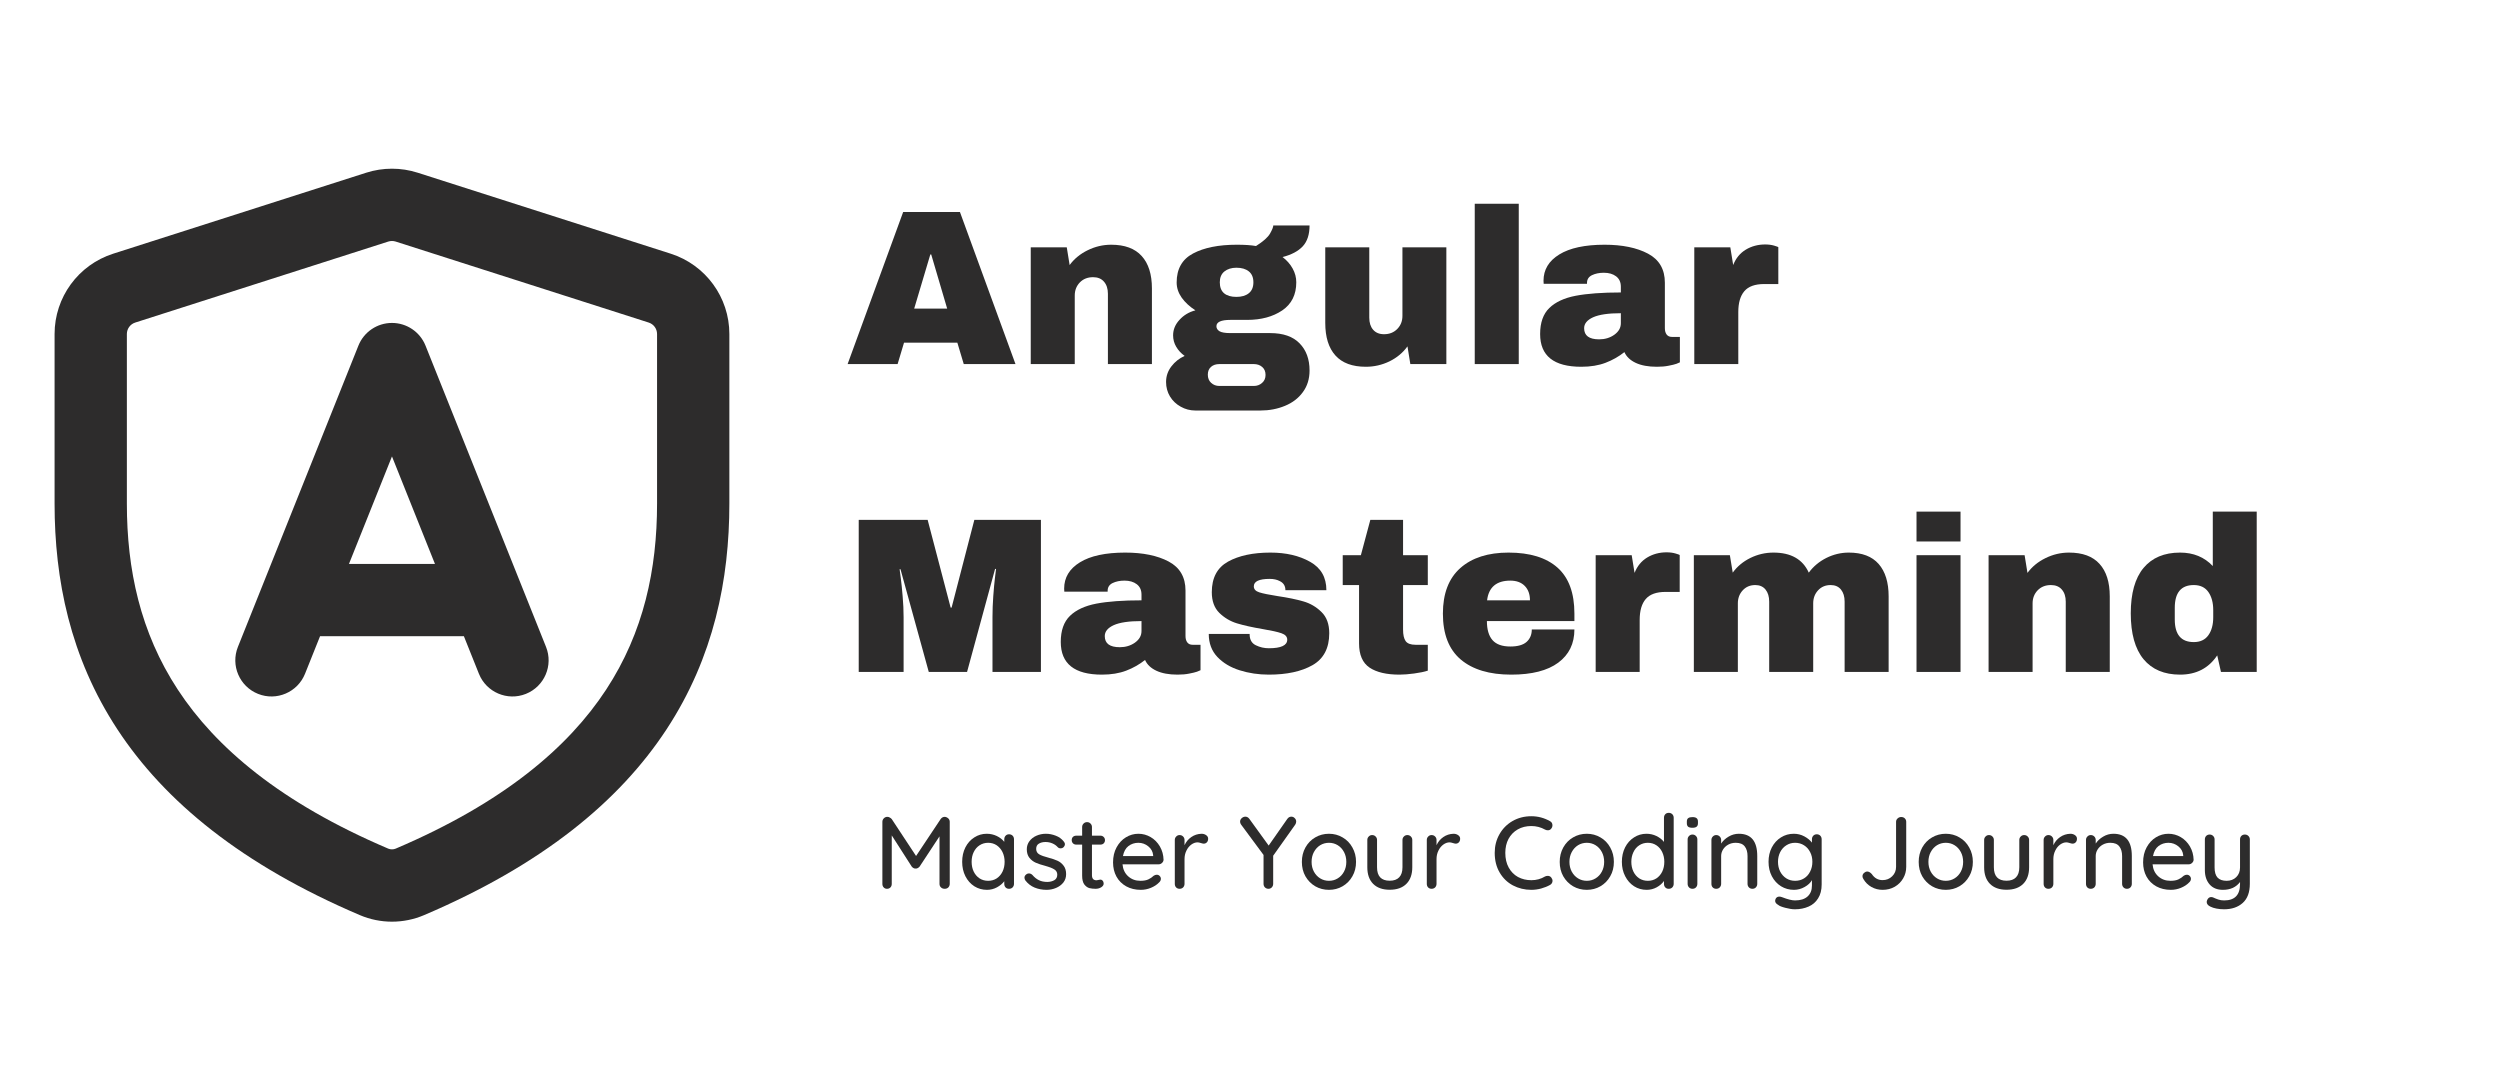<svg xmlns="http://www.w3.org/2000/svg" xmlns:xlink="http://www.w3.org/1999/xlink" width="600" zoomAndPan="magnify" viewBox="0 0 450 195" height="260" preserveAspectRatio="xMidYMid meet" version="1.0"><defs><g/></defs><g fill="#2d2c2c" fill-opacity="1"><g transform="translate(152.179, 159.983)"><g/></g></g><g fill="#2d2c2c" fill-opacity="1"><g transform="translate(157.297, 159.983)"><g><path d="M 12.766 -12.953 C 13.004 -12.93 13.211 -12.836 13.391 -12.672 C 13.566 -12.504 13.656 -12.301 13.656 -12.062 L 13.656 -0.891 C 13.656 -0.641 13.57 -0.426 13.406 -0.25 C 13.238 -0.082 13.02 0 12.75 0 C 12.477 0 12.254 -0.082 12.078 -0.25 C 11.898 -0.414 11.812 -0.629 11.812 -0.891 L 11.812 -9.438 L 8.234 -4 C 8.148 -3.895 8.039 -3.805 7.906 -3.734 C 7.781 -3.66 7.648 -3.629 7.516 -3.641 C 7.391 -3.629 7.258 -3.66 7.125 -3.734 C 7 -3.805 6.895 -3.895 6.812 -4 L 3.219 -9.609 L 3.219 -0.891 C 3.219 -0.629 3.141 -0.414 2.984 -0.25 C 2.828 -0.082 2.617 0 2.359 0 C 2.117 0 1.922 -0.082 1.766 -0.25 C 1.609 -0.414 1.531 -0.629 1.531 -0.891 L 1.531 -12.062 C 1.531 -12.289 1.613 -12.492 1.781 -12.672 C 1.957 -12.859 2.176 -12.953 2.438 -12.953 C 2.582 -12.953 2.723 -12.91 2.859 -12.828 C 3.004 -12.754 3.125 -12.66 3.219 -12.547 L 7.594 -5.906 L 12.016 -12.547 C 12.211 -12.816 12.461 -12.953 12.766 -12.953 Z M 12.766 -12.953 "/></g></g></g><g fill="#2d2c2c" fill-opacity="1"><g transform="translate(172.472, 159.983)"><g><path d="M 9.156 -9.812 C 9.414 -9.812 9.629 -9.727 9.797 -9.562 C 9.961 -9.395 10.047 -9.176 10.047 -8.906 L 10.047 -0.891 C 10.047 -0.641 9.961 -0.426 9.797 -0.25 C 9.629 -0.082 9.414 0 9.156 0 C 8.895 0 8.688 -0.082 8.531 -0.25 C 8.375 -0.414 8.297 -0.629 8.297 -0.891 L 8.297 -1.359 C 7.973 -0.93 7.535 -0.566 6.984 -0.266 C 6.43 0.035 5.832 0.188 5.188 0.188 C 4.352 0.188 3.594 -0.023 2.906 -0.453 C 2.227 -0.891 1.691 -1.492 1.297 -2.266 C 0.91 -3.035 0.719 -3.898 0.719 -4.859 C 0.719 -5.816 0.91 -6.68 1.297 -7.453 C 1.691 -8.223 2.227 -8.82 2.906 -9.25 C 3.582 -9.688 4.328 -9.906 5.141 -9.906 C 5.785 -9.906 6.391 -9.77 6.953 -9.5 C 7.516 -9.227 7.961 -8.879 8.297 -8.453 L 8.297 -8.906 C 8.297 -9.164 8.375 -9.379 8.531 -9.547 C 8.688 -9.723 8.895 -9.812 9.156 -9.812 Z M 5.391 -1.438 C 5.973 -1.438 6.488 -1.582 6.938 -1.875 C 7.383 -2.176 7.734 -2.582 7.984 -3.094 C 8.234 -3.613 8.359 -4.203 8.359 -4.859 C 8.359 -5.492 8.234 -6.07 7.984 -6.594 C 7.734 -7.113 7.383 -7.523 6.938 -7.828 C 6.488 -8.129 5.973 -8.281 5.391 -8.281 C 4.816 -8.281 4.301 -8.129 3.844 -7.828 C 3.395 -7.535 3.047 -7.129 2.797 -6.609 C 2.547 -6.098 2.422 -5.516 2.422 -4.859 C 2.422 -4.203 2.547 -3.613 2.797 -3.094 C 3.047 -2.582 3.395 -2.176 3.844 -1.875 C 4.301 -1.582 4.816 -1.438 5.391 -1.438 Z M 5.391 -1.438 "/></g></g></g><g fill="#2d2c2c" fill-opacity="1"><g transform="translate(183.808, 159.983)"><g><path d="M 0.75 -1.516 C 0.645 -1.68 0.594 -1.848 0.594 -2.016 C 0.594 -2.254 0.723 -2.461 0.984 -2.641 C 1.098 -2.723 1.238 -2.766 1.406 -2.766 C 1.625 -2.766 1.828 -2.676 2.016 -2.5 C 2.379 -2.07 2.773 -1.754 3.203 -1.547 C 3.629 -1.336 4.141 -1.234 4.734 -1.234 C 5.203 -1.242 5.613 -1.348 5.969 -1.547 C 6.32 -1.754 6.5 -2.086 6.5 -2.547 C 6.5 -2.961 6.316 -3.281 5.953 -3.5 C 5.586 -3.727 5.055 -3.938 4.359 -4.125 C 3.672 -4.301 3.098 -4.488 2.641 -4.688 C 2.18 -4.895 1.797 -5.191 1.484 -5.578 C 1.172 -5.973 1.016 -6.484 1.016 -7.109 C 1.016 -7.66 1.172 -8.145 1.484 -8.562 C 1.797 -8.988 2.211 -9.316 2.734 -9.547 C 3.266 -9.785 3.836 -9.906 4.453 -9.906 C 5.047 -9.906 5.633 -9.789 6.219 -9.562 C 6.801 -9.344 7.273 -9.004 7.641 -8.547 C 7.797 -8.379 7.875 -8.203 7.875 -8.016 C 7.875 -7.816 7.773 -7.625 7.578 -7.438 C 7.453 -7.332 7.297 -7.281 7.109 -7.281 C 6.891 -7.281 6.711 -7.352 6.578 -7.5 C 6.316 -7.789 6 -8.016 5.625 -8.172 C 5.25 -8.336 4.832 -8.422 4.375 -8.422 C 3.906 -8.422 3.508 -8.32 3.188 -8.125 C 2.863 -7.938 2.703 -7.617 2.703 -7.172 C 2.711 -6.734 2.895 -6.41 3.25 -6.203 C 3.613 -5.992 4.176 -5.789 4.938 -5.594 C 5.582 -5.426 6.117 -5.242 6.547 -5.047 C 6.984 -4.848 7.348 -4.551 7.641 -4.156 C 7.941 -3.77 8.094 -3.266 8.094 -2.641 C 8.094 -2.055 7.926 -1.551 7.594 -1.125 C 7.258 -0.707 6.82 -0.383 6.281 -0.156 C 5.75 0.07 5.18 0.188 4.578 0.188 C 3.805 0.188 3.086 0.051 2.422 -0.219 C 1.766 -0.488 1.207 -0.922 0.75 -1.516 Z M 0.75 -1.516 "/></g></g></g><g fill="#2d2c2c" fill-opacity="1"><g transform="translate(192.614, 159.983)"><g><path d="M 3.938 -7.953 L 3.938 -2.453 C 3.938 -1.836 4.211 -1.531 4.766 -1.531 C 4.848 -1.531 4.961 -1.551 5.109 -1.594 C 5.266 -1.633 5.383 -1.656 5.469 -1.656 C 5.625 -1.656 5.758 -1.586 5.875 -1.453 C 5.988 -1.316 6.047 -1.145 6.047 -0.938 C 6.047 -0.676 5.895 -0.453 5.594 -0.266 C 5.301 -0.086 4.969 0 4.594 0 C 4.188 0 3.812 -0.039 3.469 -0.125 C 3.133 -0.219 2.832 -0.438 2.562 -0.781 C 2.301 -1.133 2.172 -1.664 2.172 -2.375 L 2.172 -7.953 L 1.109 -7.953 C 0.867 -7.953 0.672 -8.031 0.516 -8.188 C 0.367 -8.344 0.297 -8.535 0.297 -8.766 C 0.297 -9.004 0.367 -9.195 0.516 -9.344 C 0.672 -9.488 0.867 -9.562 1.109 -9.562 L 2.172 -9.562 L 2.172 -11.125 C 2.172 -11.363 2.254 -11.566 2.422 -11.734 C 2.586 -11.91 2.801 -12 3.062 -12 C 3.312 -12 3.52 -11.91 3.688 -11.734 C 3.852 -11.566 3.938 -11.363 3.938 -11.125 L 3.938 -9.562 L 5.469 -9.562 C 5.695 -9.562 5.891 -9.484 6.047 -9.328 C 6.203 -9.18 6.281 -8.988 6.281 -8.75 C 6.281 -8.52 6.203 -8.328 6.047 -8.172 C 5.891 -8.023 5.695 -7.953 5.469 -7.953 Z M 3.938 -7.953 "/></g></g></g><g fill="#2d2c2c" fill-opacity="1"><g transform="translate(199.63, 159.983)"><g><path d="M 9.812 -5.203 C 9.789 -4.984 9.691 -4.797 9.516 -4.641 C 9.348 -4.484 9.148 -4.406 8.922 -4.406 L 2.422 -4.406 C 2.504 -3.508 2.844 -2.789 3.438 -2.25 C 4.039 -1.707 4.773 -1.438 5.641 -1.438 C 6.223 -1.438 6.695 -1.52 7.062 -1.688 C 7.438 -1.863 7.766 -2.086 8.047 -2.359 C 8.234 -2.473 8.414 -2.531 8.594 -2.531 C 8.801 -2.531 8.973 -2.457 9.109 -2.312 C 9.254 -2.164 9.328 -1.992 9.328 -1.797 C 9.328 -1.535 9.203 -1.301 8.953 -1.094 C 8.598 -0.727 8.125 -0.422 7.531 -0.172 C 6.945 0.066 6.344 0.188 5.719 0.188 C 4.727 0.188 3.852 -0.02 3.094 -0.438 C 2.332 -0.863 1.742 -1.453 1.328 -2.203 C 0.922 -2.953 0.719 -3.801 0.719 -4.75 C 0.719 -5.781 0.93 -6.688 1.359 -7.469 C 1.785 -8.25 2.344 -8.848 3.031 -9.266 C 3.727 -9.691 4.477 -9.906 5.281 -9.906 C 6.07 -9.906 6.812 -9.703 7.5 -9.297 C 8.188 -8.891 8.738 -8.328 9.156 -7.609 C 9.57 -6.891 9.789 -6.086 9.812 -5.203 Z M 5.281 -8.281 C 4.594 -8.281 3.992 -8.082 3.484 -7.688 C 2.984 -7.301 2.656 -6.703 2.5 -5.891 L 7.938 -5.891 L 7.938 -6.047 C 7.875 -6.691 7.582 -7.223 7.062 -7.641 C 6.539 -8.066 5.945 -8.281 5.281 -8.281 Z M 5.281 -8.281 "/></g></g></g><g fill="#2d2c2c" fill-opacity="1"><g transform="translate(210.153, 159.983)"><g><path d="M 6.125 -9.906 C 6.445 -9.906 6.723 -9.82 6.953 -9.656 C 7.191 -9.488 7.312 -9.281 7.312 -9.031 C 7.312 -8.738 7.234 -8.516 7.078 -8.359 C 6.93 -8.203 6.742 -8.125 6.516 -8.125 C 6.41 -8.125 6.242 -8.16 6.016 -8.234 C 5.766 -8.316 5.562 -8.359 5.406 -8.359 C 5.031 -8.359 4.66 -8.227 4.297 -7.969 C 3.93 -7.707 3.633 -7.344 3.406 -6.875 C 3.176 -6.414 3.062 -5.906 3.062 -5.344 L 3.062 -0.891 C 3.062 -0.641 2.977 -0.426 2.812 -0.25 C 2.645 -0.082 2.43 0 2.172 0 C 1.922 0 1.711 -0.082 1.547 -0.25 C 1.391 -0.414 1.312 -0.629 1.312 -0.891 L 1.312 -8.797 C 1.312 -9.035 1.395 -9.238 1.562 -9.406 C 1.727 -9.582 1.93 -9.672 2.172 -9.672 C 2.43 -9.672 2.645 -9.582 2.812 -9.406 C 2.977 -9.238 3.062 -9.035 3.062 -8.797 L 3.062 -7.844 C 3.332 -8.445 3.738 -8.938 4.281 -9.312 C 4.82 -9.688 5.438 -9.883 6.125 -9.906 Z M 6.125 -9.906 "/></g></g></g><g fill="#2d2c2c" fill-opacity="1"><g transform="translate(217.777, 159.983)"><g/></g></g><g fill="#2d2c2c" fill-opacity="1"><g transform="translate(222.891, 159.983)"><g><path d="M 10.422 -12.094 C 10.422 -11.906 10.363 -11.723 10.25 -11.547 L 6.281 -5.953 L 6.281 -0.891 C 6.281 -0.641 6.195 -0.426 6.031 -0.25 C 5.863 -0.082 5.664 0 5.438 0 C 5.188 0 4.973 -0.082 4.797 -0.25 C 4.629 -0.426 4.547 -0.641 4.547 -0.891 L 4.547 -6.094 L 0.594 -11.438 C 0.414 -11.656 0.328 -11.875 0.328 -12.094 C 0.328 -12.344 0.426 -12.551 0.625 -12.719 C 0.82 -12.895 1.039 -12.984 1.281 -12.984 C 1.562 -12.984 1.801 -12.848 2 -12.578 L 5.469 -7.781 L 8.812 -12.562 C 9.008 -12.844 9.254 -12.984 9.547 -12.984 C 9.785 -12.984 9.988 -12.895 10.156 -12.719 C 10.332 -12.551 10.422 -12.344 10.422 -12.094 Z M 10.422 -12.094 "/></g></g></g><g fill="#2d2c2c" fill-opacity="1"><g transform="translate(233.618, 159.983)"><g><path d="M 10.469 -4.844 C 10.469 -3.875 10.25 -3.008 9.812 -2.25 C 9.383 -1.488 8.797 -0.891 8.047 -0.453 C 7.305 -0.023 6.488 0.188 5.594 0.188 C 4.695 0.188 3.875 -0.023 3.125 -0.453 C 2.383 -0.891 1.797 -1.488 1.359 -2.25 C 0.93 -3.008 0.719 -3.875 0.719 -4.844 C 0.719 -5.801 0.93 -6.664 1.359 -7.438 C 1.797 -8.219 2.383 -8.82 3.125 -9.25 C 3.875 -9.688 4.695 -9.906 5.594 -9.906 C 6.488 -9.906 7.305 -9.688 8.047 -9.25 C 8.797 -8.82 9.383 -8.219 9.812 -7.438 C 10.25 -6.664 10.469 -5.801 10.469 -4.844 Z M 8.719 -4.844 C 8.719 -5.508 8.578 -6.102 8.297 -6.625 C 8.023 -7.145 7.648 -7.551 7.172 -7.844 C 6.703 -8.133 6.176 -8.281 5.594 -8.281 C 5.02 -8.281 4.492 -8.133 4.016 -7.844 C 3.547 -7.551 3.172 -7.145 2.891 -6.625 C 2.609 -6.102 2.469 -5.508 2.469 -4.844 C 2.469 -4.188 2.609 -3.598 2.891 -3.078 C 3.172 -2.566 3.547 -2.164 4.016 -1.875 C 4.492 -1.582 5.02 -1.438 5.594 -1.438 C 6.176 -1.438 6.703 -1.582 7.172 -1.875 C 7.648 -2.164 8.023 -2.566 8.297 -3.078 C 8.578 -3.598 8.719 -4.188 8.719 -4.844 Z M 8.719 -4.844 "/></g></g></g><g fill="#2d2c2c" fill-opacity="1"><g transform="translate(244.805, 159.983)"><g><path d="M 8.516 -9.672 C 8.773 -9.672 8.988 -9.582 9.156 -9.406 C 9.32 -9.238 9.406 -9.035 9.406 -8.797 L 9.406 -3.875 C 9.406 -2.594 9.051 -1.598 8.344 -0.891 C 7.633 -0.18 6.633 0.172 5.344 0.172 C 4.062 0.172 3.066 -0.18 2.359 -0.891 C 1.66 -1.598 1.312 -2.594 1.312 -3.875 L 1.312 -8.797 C 1.312 -9.035 1.395 -9.238 1.562 -9.406 C 1.727 -9.582 1.93 -9.672 2.172 -9.672 C 2.43 -9.672 2.645 -9.582 2.812 -9.406 C 2.977 -9.238 3.062 -9.035 3.062 -8.797 L 3.062 -3.875 C 3.062 -2.258 3.82 -1.453 5.344 -1.453 C 6.094 -1.453 6.66 -1.656 7.047 -2.062 C 7.441 -2.469 7.641 -3.07 7.641 -3.875 L 7.641 -8.797 C 7.641 -9.035 7.723 -9.238 7.891 -9.406 C 8.055 -9.582 8.266 -9.672 8.516 -9.672 Z M 8.516 -9.672 "/></g></g></g><g fill="#2d2c2c" fill-opacity="1"><g transform="translate(255.513, 159.983)"><g><path d="M 6.125 -9.906 C 6.445 -9.906 6.723 -9.82 6.953 -9.656 C 7.191 -9.488 7.312 -9.281 7.312 -9.031 C 7.312 -8.738 7.234 -8.516 7.078 -8.359 C 6.93 -8.203 6.742 -8.125 6.516 -8.125 C 6.41 -8.125 6.242 -8.16 6.016 -8.234 C 5.766 -8.316 5.562 -8.359 5.406 -8.359 C 5.031 -8.359 4.66 -8.227 4.297 -7.969 C 3.93 -7.707 3.633 -7.344 3.406 -6.875 C 3.176 -6.414 3.062 -5.906 3.062 -5.344 L 3.062 -0.891 C 3.062 -0.641 2.977 -0.426 2.812 -0.25 C 2.645 -0.082 2.43 0 2.172 0 C 1.922 0 1.711 -0.082 1.547 -0.25 C 1.391 -0.414 1.312 -0.629 1.312 -0.891 L 1.312 -8.797 C 1.312 -9.035 1.395 -9.238 1.562 -9.406 C 1.727 -9.582 1.93 -9.672 2.172 -9.672 C 2.43 -9.672 2.645 -9.582 2.812 -9.406 C 2.977 -9.238 3.062 -9.035 3.062 -8.797 L 3.062 -7.844 C 3.332 -8.445 3.738 -8.938 4.281 -9.312 C 4.82 -9.688 5.438 -9.883 6.125 -9.906 Z M 6.125 -9.906 "/></g></g></g><g fill="#2d2c2c" fill-opacity="1"><g transform="translate(263.138, 159.983)"><g/></g></g><g fill="#2d2c2c" fill-opacity="1"><g transform="translate(268.252, 159.983)"><g><path d="M 10.75 -12.172 C 11.039 -12.016 11.188 -11.77 11.188 -11.438 C 11.188 -11.207 11.113 -11.004 10.969 -10.828 C 10.82 -10.629 10.617 -10.531 10.359 -10.531 C 10.191 -10.531 10.023 -10.57 9.859 -10.656 C 9.098 -11.082 8.273 -11.297 7.391 -11.297 C 6.461 -11.297 5.645 -11.094 4.938 -10.688 C 4.227 -10.281 3.676 -9.711 3.281 -8.984 C 2.895 -8.254 2.703 -7.414 2.703 -6.469 C 2.703 -5.445 2.906 -4.566 3.312 -3.828 C 3.719 -3.086 4.273 -2.52 4.984 -2.125 C 5.703 -1.738 6.504 -1.547 7.391 -1.547 C 8.297 -1.547 9.117 -1.77 9.859 -2.219 C 10.004 -2.289 10.164 -2.328 10.344 -2.328 C 10.613 -2.328 10.828 -2.223 10.984 -2.016 C 11.129 -1.828 11.203 -1.629 11.203 -1.422 C 11.203 -1.273 11.16 -1.133 11.078 -1 C 11.004 -0.875 10.898 -0.773 10.766 -0.703 C 10.285 -0.43 9.742 -0.211 9.141 -0.047 C 8.547 0.109 7.961 0.188 7.391 0.188 C 6.191 0.188 5.086 -0.078 4.078 -0.609 C 3.078 -1.141 2.281 -1.91 1.688 -2.922 C 1.094 -3.93 0.797 -5.113 0.797 -6.469 C 0.797 -7.707 1.082 -8.828 1.656 -9.828 C 2.227 -10.836 3.016 -11.629 4.016 -12.203 C 5.016 -12.773 6.141 -13.062 7.391 -13.062 C 8.578 -13.062 9.695 -12.766 10.75 -12.172 Z M 10.75 -12.172 "/></g></g></g><g fill="#2d2c2c" fill-opacity="1"><g transform="translate(280.03, 159.983)"><g><path d="M 10.469 -4.844 C 10.469 -3.875 10.25 -3.008 9.812 -2.25 C 9.383 -1.488 8.797 -0.891 8.047 -0.453 C 7.305 -0.023 6.488 0.188 5.594 0.188 C 4.695 0.188 3.875 -0.023 3.125 -0.453 C 2.383 -0.891 1.797 -1.488 1.359 -2.25 C 0.93 -3.008 0.719 -3.875 0.719 -4.844 C 0.719 -5.801 0.93 -6.664 1.359 -7.438 C 1.797 -8.219 2.383 -8.82 3.125 -9.25 C 3.875 -9.688 4.695 -9.906 5.594 -9.906 C 6.488 -9.906 7.305 -9.688 8.047 -9.25 C 8.797 -8.82 9.383 -8.219 9.812 -7.438 C 10.25 -6.664 10.469 -5.801 10.469 -4.844 Z M 8.719 -4.844 C 8.719 -5.508 8.578 -6.102 8.297 -6.625 C 8.023 -7.145 7.648 -7.551 7.172 -7.844 C 6.703 -8.133 6.176 -8.281 5.594 -8.281 C 5.02 -8.281 4.492 -8.133 4.016 -7.844 C 3.547 -7.551 3.172 -7.145 2.891 -6.625 C 2.609 -6.102 2.469 -5.508 2.469 -4.844 C 2.469 -4.188 2.609 -3.598 2.891 -3.078 C 3.172 -2.566 3.547 -2.164 4.016 -1.875 C 4.492 -1.582 5.02 -1.438 5.594 -1.438 C 6.176 -1.438 6.703 -1.582 7.172 -1.875 C 7.648 -2.164 8.023 -2.566 8.297 -3.078 C 8.578 -3.598 8.719 -4.188 8.719 -4.844 Z M 8.719 -4.844 "/></g></g></g><g fill="#2d2c2c" fill-opacity="1"><g transform="translate(291.218, 159.983)"><g><path d="M 9.156 -13.672 C 9.414 -13.672 9.629 -13.586 9.797 -13.422 C 9.961 -13.254 10.047 -13.039 10.047 -12.781 L 10.047 -0.891 C 10.047 -0.641 9.961 -0.426 9.797 -0.25 C 9.629 -0.082 9.414 0 9.156 0 C 8.895 0 8.688 -0.082 8.531 -0.25 C 8.375 -0.414 8.297 -0.629 8.297 -0.891 L 8.297 -1.406 C 7.984 -0.957 7.547 -0.578 6.984 -0.266 C 6.43 0.035 5.832 0.188 5.188 0.188 C 4.352 0.188 3.598 -0.023 2.922 -0.453 C 2.242 -0.891 1.707 -1.492 1.312 -2.266 C 0.914 -3.035 0.719 -3.898 0.719 -4.859 C 0.719 -5.816 0.91 -6.68 1.297 -7.453 C 1.691 -8.223 2.227 -8.82 2.906 -9.25 C 3.582 -9.688 4.328 -9.906 5.141 -9.906 C 5.785 -9.906 6.383 -9.77 6.938 -9.5 C 7.5 -9.227 7.953 -8.875 8.297 -8.438 L 8.297 -12.781 C 8.297 -13.039 8.375 -13.254 8.531 -13.422 C 8.688 -13.586 8.895 -13.672 9.156 -13.672 Z M 5.391 -1.438 C 5.973 -1.438 6.488 -1.582 6.938 -1.875 C 7.383 -2.176 7.734 -2.582 7.984 -3.094 C 8.234 -3.613 8.359 -4.203 8.359 -4.859 C 8.359 -5.492 8.234 -6.07 7.984 -6.594 C 7.734 -7.125 7.383 -7.535 6.938 -7.828 C 6.488 -8.129 5.973 -8.281 5.391 -8.281 C 4.816 -8.281 4.301 -8.129 3.844 -7.828 C 3.395 -7.535 3.047 -7.125 2.797 -6.594 C 2.547 -6.07 2.422 -5.492 2.422 -4.859 C 2.422 -4.203 2.547 -3.613 2.797 -3.094 C 3.047 -2.582 3.395 -2.176 3.844 -1.875 C 4.301 -1.582 4.816 -1.438 5.391 -1.438 Z M 5.391 -1.438 "/></g></g></g><g fill="#2d2c2c" fill-opacity="1"><g transform="translate(302.554, 159.983)"><g><path d="M 2.969 -0.891 C 2.969 -0.641 2.883 -0.426 2.719 -0.25 C 2.551 -0.082 2.344 0 2.094 0 C 1.844 0 1.633 -0.082 1.469 -0.25 C 1.301 -0.426 1.219 -0.641 1.219 -0.891 L 1.219 -8.891 C 1.219 -9.129 1.301 -9.332 1.469 -9.5 C 1.633 -9.676 1.844 -9.766 2.094 -9.766 C 2.344 -9.766 2.551 -9.676 2.719 -9.5 C 2.883 -9.332 2.969 -9.129 2.969 -8.891 Z M 2.078 -10.984 C 1.723 -10.984 1.469 -11.047 1.312 -11.172 C 1.156 -11.305 1.078 -11.516 1.078 -11.797 L 1.078 -12.094 C 1.078 -12.395 1.16 -12.602 1.328 -12.719 C 1.492 -12.844 1.75 -12.906 2.094 -12.906 C 2.438 -12.906 2.688 -12.836 2.844 -12.703 C 3 -12.578 3.078 -12.375 3.078 -12.094 L 3.078 -11.797 C 3.078 -11.504 2.992 -11.297 2.828 -11.172 C 2.672 -11.047 2.422 -10.984 2.078 -10.984 Z M 2.078 -10.984 "/></g></g></g><g fill="#2d2c2c" fill-opacity="1"><g transform="translate(306.744, 159.983)"><g><path d="M 6.25 -9.906 C 8.457 -9.906 9.562 -8.57 9.562 -5.906 L 9.562 -0.891 C 9.562 -0.641 9.477 -0.426 9.312 -0.25 C 9.145 -0.082 8.938 0 8.688 0 C 8.438 0 8.227 -0.082 8.062 -0.25 C 7.895 -0.426 7.812 -0.641 7.812 -0.891 L 7.812 -5.891 C 7.812 -6.617 7.645 -7.195 7.312 -7.625 C 6.977 -8.062 6.438 -8.281 5.688 -8.281 C 5.195 -8.281 4.75 -8.172 4.344 -7.953 C 3.945 -7.734 3.633 -7.441 3.406 -7.078 C 3.176 -6.711 3.062 -6.316 3.062 -5.891 L 3.062 -0.891 C 3.062 -0.641 2.977 -0.426 2.812 -0.25 C 2.645 -0.082 2.43 0 2.172 0 C 1.922 0 1.711 -0.082 1.547 -0.25 C 1.391 -0.414 1.312 -0.629 1.312 -0.891 L 1.312 -8.797 C 1.312 -9.035 1.395 -9.238 1.562 -9.406 C 1.727 -9.582 1.93 -9.672 2.172 -9.672 C 2.43 -9.672 2.645 -9.582 2.812 -9.406 C 2.977 -9.238 3.062 -9.035 3.062 -8.797 L 3.062 -8.141 C 3.383 -8.641 3.832 -9.055 4.406 -9.391 C 4.977 -9.734 5.594 -9.906 6.25 -9.906 Z M 6.25 -9.906 "/></g></g></g><g fill="#2d2c2c" fill-opacity="1"><g transform="translate(317.618, 159.983)"><g><path d="M 9.406 -9.812 C 9.656 -9.812 9.863 -9.727 10.031 -9.562 C 10.195 -9.395 10.281 -9.176 10.281 -8.906 L 10.281 -0.781 C 10.281 0.219 10.066 1.051 9.641 1.719 C 9.223 2.395 8.648 2.891 7.922 3.203 C 7.191 3.523 6.375 3.688 5.469 3.688 C 4.977 3.688 4.398 3.598 3.734 3.422 C 3.078 3.254 2.656 3.082 2.469 2.906 C 2.094 2.707 1.906 2.457 1.906 2.156 C 1.906 2.082 1.926 1.984 1.969 1.859 C 2.102 1.555 2.332 1.406 2.656 1.406 C 2.82 1.406 2.992 1.441 3.172 1.516 C 4.16 1.898 4.93 2.094 5.484 2.094 C 6.473 2.094 7.227 1.852 7.75 1.375 C 8.27 0.906 8.531 0.254 8.531 -0.578 L 8.531 -1.562 C 8.27 -1.082 7.832 -0.672 7.219 -0.328 C 6.613 0.016 5.973 0.188 5.297 0.188 C 4.453 0.188 3.676 -0.023 2.969 -0.453 C 2.27 -0.891 1.719 -1.492 1.312 -2.266 C 0.914 -3.035 0.719 -3.898 0.719 -4.859 C 0.719 -5.816 0.914 -6.68 1.312 -7.453 C 1.719 -8.223 2.266 -8.82 2.953 -9.25 C 3.648 -9.688 4.422 -9.906 5.266 -9.906 C 5.941 -9.906 6.57 -9.75 7.156 -9.438 C 7.738 -9.125 8.195 -8.75 8.531 -8.312 L 8.531 -8.906 C 8.531 -9.164 8.609 -9.379 8.766 -9.547 C 8.93 -9.723 9.145 -9.812 9.406 -9.812 Z M 5.5 -1.438 C 6.102 -1.438 6.641 -1.582 7.109 -1.875 C 7.578 -2.164 7.941 -2.57 8.203 -3.094 C 8.473 -3.613 8.609 -4.203 8.609 -4.859 C 8.609 -5.516 8.473 -6.098 8.203 -6.609 C 7.941 -7.129 7.578 -7.535 7.109 -7.828 C 6.641 -8.129 6.102 -8.281 5.5 -8.281 C 4.914 -8.281 4.391 -8.129 3.922 -7.828 C 3.453 -7.535 3.082 -7.125 2.812 -6.594 C 2.551 -6.07 2.422 -5.492 2.422 -4.859 C 2.422 -4.211 2.551 -3.629 2.812 -3.109 C 3.082 -2.586 3.453 -2.176 3.922 -1.875 C 4.391 -1.582 4.914 -1.438 5.5 -1.438 Z M 5.5 -1.438 "/></g></g></g><g fill="#2d2c2c" fill-opacity="1"><g transform="translate(329.194, 159.983)"><g/></g></g><g fill="#2d2c2c" fill-opacity="1"><g transform="translate(334.308, 159.983)"><g><path d="M 4.562 0.188 C 3.832 0.188 3.16 0.016 2.547 -0.328 C 1.941 -0.672 1.461 -1.145 1.109 -1.75 C 0.992 -1.926 0.938 -2.094 0.938 -2.25 C 0.938 -2.488 1.031 -2.691 1.219 -2.859 C 1.406 -3.023 1.598 -3.109 1.797 -3.109 C 2.066 -3.109 2.344 -2.953 2.625 -2.641 C 3.102 -1.922 3.75 -1.562 4.562 -1.562 C 5.238 -1.562 5.812 -1.789 6.281 -2.25 C 6.75 -2.707 6.984 -3.27 6.984 -3.938 L 6.984 -12.047 C 6.984 -12.285 7.07 -12.488 7.25 -12.656 C 7.438 -12.832 7.656 -12.922 7.906 -12.922 C 8.176 -12.922 8.395 -12.836 8.562 -12.672 C 8.727 -12.504 8.812 -12.297 8.812 -12.047 L 8.812 -3.938 C 8.812 -3.188 8.625 -2.492 8.25 -1.859 C 7.883 -1.234 7.379 -0.734 6.734 -0.359 C 6.086 0.004 5.363 0.188 4.562 0.188 Z M 4.562 0.188 "/></g></g></g><g fill="#2d2c2c" fill-opacity="1"><g transform="translate(344.646, 159.983)"><g><path d="M 10.469 -4.844 C 10.469 -3.875 10.25 -3.008 9.812 -2.25 C 9.383 -1.488 8.797 -0.891 8.047 -0.453 C 7.305 -0.023 6.488 0.188 5.594 0.188 C 4.695 0.188 3.875 -0.023 3.125 -0.453 C 2.383 -0.891 1.797 -1.488 1.359 -2.25 C 0.93 -3.008 0.719 -3.875 0.719 -4.844 C 0.719 -5.801 0.93 -6.664 1.359 -7.438 C 1.797 -8.219 2.383 -8.82 3.125 -9.25 C 3.875 -9.688 4.695 -9.906 5.594 -9.906 C 6.488 -9.906 7.305 -9.688 8.047 -9.25 C 8.797 -8.82 9.383 -8.219 9.812 -7.438 C 10.25 -6.664 10.469 -5.801 10.469 -4.844 Z M 8.719 -4.844 C 8.719 -5.508 8.578 -6.102 8.297 -6.625 C 8.023 -7.145 7.648 -7.551 7.172 -7.844 C 6.703 -8.133 6.176 -8.281 5.594 -8.281 C 5.02 -8.281 4.492 -8.133 4.016 -7.844 C 3.547 -7.551 3.172 -7.145 2.891 -6.625 C 2.609 -6.102 2.469 -5.508 2.469 -4.844 C 2.469 -4.188 2.609 -3.598 2.891 -3.078 C 3.172 -2.566 3.547 -2.164 4.016 -1.875 C 4.492 -1.582 5.02 -1.438 5.594 -1.438 C 6.176 -1.438 6.703 -1.582 7.172 -1.875 C 7.648 -2.164 8.023 -2.566 8.297 -3.078 C 8.578 -3.598 8.719 -4.188 8.719 -4.844 Z M 8.719 -4.844 "/></g></g></g><g fill="#2d2c2c" fill-opacity="1"><g transform="translate(355.834, 159.983)"><g><path d="M 8.516 -9.672 C 8.773 -9.672 8.988 -9.582 9.156 -9.406 C 9.32 -9.238 9.406 -9.035 9.406 -8.797 L 9.406 -3.875 C 9.406 -2.594 9.051 -1.598 8.344 -0.891 C 7.633 -0.18 6.633 0.172 5.344 0.172 C 4.062 0.172 3.066 -0.18 2.359 -0.891 C 1.66 -1.598 1.312 -2.594 1.312 -3.875 L 1.312 -8.797 C 1.312 -9.035 1.395 -9.238 1.562 -9.406 C 1.727 -9.582 1.93 -9.672 2.172 -9.672 C 2.43 -9.672 2.645 -9.582 2.812 -9.406 C 2.977 -9.238 3.062 -9.035 3.062 -8.797 L 3.062 -3.875 C 3.062 -2.258 3.82 -1.453 5.344 -1.453 C 6.094 -1.453 6.66 -1.656 7.047 -2.062 C 7.441 -2.469 7.641 -3.07 7.641 -3.875 L 7.641 -8.797 C 7.641 -9.035 7.723 -9.238 7.891 -9.406 C 8.055 -9.582 8.266 -9.672 8.516 -9.672 Z M 8.516 -9.672 "/></g></g></g><g fill="#2d2c2c" fill-opacity="1"><g transform="translate(366.542, 159.983)"><g><path d="M 6.125 -9.906 C 6.445 -9.906 6.723 -9.82 6.953 -9.656 C 7.191 -9.488 7.312 -9.281 7.312 -9.031 C 7.312 -8.738 7.234 -8.516 7.078 -8.359 C 6.93 -8.203 6.742 -8.125 6.516 -8.125 C 6.41 -8.125 6.242 -8.16 6.016 -8.234 C 5.766 -8.316 5.562 -8.359 5.406 -8.359 C 5.031 -8.359 4.66 -8.227 4.297 -7.969 C 3.93 -7.707 3.633 -7.344 3.406 -6.875 C 3.176 -6.414 3.062 -5.906 3.062 -5.344 L 3.062 -0.891 C 3.062 -0.641 2.977 -0.426 2.812 -0.25 C 2.645 -0.082 2.43 0 2.172 0 C 1.922 0 1.711 -0.082 1.547 -0.25 C 1.391 -0.414 1.312 -0.629 1.312 -0.891 L 1.312 -8.797 C 1.312 -9.035 1.395 -9.238 1.562 -9.406 C 1.727 -9.582 1.93 -9.672 2.172 -9.672 C 2.43 -9.672 2.645 -9.582 2.812 -9.406 C 2.977 -9.238 3.062 -9.035 3.062 -8.797 L 3.062 -7.844 C 3.332 -8.445 3.738 -8.938 4.281 -9.312 C 4.82 -9.688 5.438 -9.883 6.125 -9.906 Z M 6.125 -9.906 "/></g></g></g><g fill="#2d2c2c" fill-opacity="1"><g transform="translate(374.166, 159.983)"><g><path d="M 6.25 -9.906 C 8.457 -9.906 9.562 -8.57 9.562 -5.906 L 9.562 -0.891 C 9.562 -0.641 9.477 -0.426 9.312 -0.25 C 9.145 -0.082 8.938 0 8.688 0 C 8.438 0 8.227 -0.082 8.062 -0.25 C 7.895 -0.426 7.812 -0.641 7.812 -0.891 L 7.812 -5.891 C 7.812 -6.617 7.645 -7.195 7.312 -7.625 C 6.977 -8.062 6.438 -8.281 5.688 -8.281 C 5.195 -8.281 4.75 -8.172 4.344 -7.953 C 3.945 -7.734 3.633 -7.441 3.406 -7.078 C 3.176 -6.711 3.062 -6.316 3.062 -5.891 L 3.062 -0.891 C 3.062 -0.641 2.977 -0.426 2.812 -0.25 C 2.645 -0.082 2.43 0 2.172 0 C 1.922 0 1.711 -0.082 1.547 -0.25 C 1.391 -0.414 1.312 -0.629 1.312 -0.891 L 1.312 -8.797 C 1.312 -9.035 1.395 -9.238 1.562 -9.406 C 1.727 -9.582 1.93 -9.672 2.172 -9.672 C 2.43 -9.672 2.645 -9.582 2.812 -9.406 C 2.977 -9.238 3.062 -9.035 3.062 -8.797 L 3.062 -8.141 C 3.383 -8.641 3.832 -9.055 4.406 -9.391 C 4.977 -9.734 5.594 -9.906 6.25 -9.906 Z M 6.25 -9.906 "/></g></g></g><g fill="#2d2c2c" fill-opacity="1"><g transform="translate(385.04, 159.983)"><g><path d="M 9.812 -5.203 C 9.789 -4.984 9.691 -4.797 9.516 -4.641 C 9.348 -4.484 9.148 -4.406 8.922 -4.406 L 2.422 -4.406 C 2.504 -3.508 2.844 -2.789 3.438 -2.25 C 4.039 -1.707 4.773 -1.438 5.641 -1.438 C 6.223 -1.438 6.695 -1.52 7.062 -1.688 C 7.438 -1.863 7.766 -2.086 8.047 -2.359 C 8.234 -2.473 8.414 -2.531 8.594 -2.531 C 8.801 -2.531 8.973 -2.457 9.109 -2.312 C 9.254 -2.164 9.328 -1.992 9.328 -1.797 C 9.328 -1.535 9.203 -1.301 8.953 -1.094 C 8.598 -0.727 8.125 -0.422 7.531 -0.172 C 6.945 0.066 6.344 0.188 5.719 0.188 C 4.727 0.188 3.852 -0.02 3.094 -0.438 C 2.332 -0.863 1.742 -1.453 1.328 -2.203 C 0.922 -2.953 0.719 -3.801 0.719 -4.75 C 0.719 -5.781 0.93 -6.688 1.359 -7.469 C 1.785 -8.25 2.344 -8.848 3.031 -9.266 C 3.727 -9.691 4.477 -9.906 5.281 -9.906 C 6.07 -9.906 6.812 -9.703 7.5 -9.297 C 8.188 -8.891 8.738 -8.328 9.156 -7.609 C 9.57 -6.891 9.789 -6.086 9.812 -5.203 Z M 5.281 -8.281 C 4.594 -8.281 3.992 -8.082 3.484 -7.688 C 2.984 -7.301 2.656 -6.703 2.5 -5.891 L 7.938 -5.891 L 7.938 -6.047 C 7.875 -6.691 7.582 -7.223 7.062 -7.641 C 6.539 -8.066 5.945 -8.281 5.281 -8.281 Z M 5.281 -8.281 "/></g></g></g><g fill="#2d2c2c" fill-opacity="1"><g transform="translate(395.564, 159.983)"><g><path d="M 8.516 -9.766 C 8.773 -9.766 8.988 -9.676 9.156 -9.5 C 9.32 -9.332 9.406 -9.129 9.406 -8.891 L 9.406 -0.906 C 9.406 0.633 8.977 1.785 8.125 2.547 C 7.281 3.305 6.16 3.688 4.766 3.688 C 4.305 3.688 3.852 3.645 3.406 3.562 C 2.969 3.477 2.609 3.363 2.328 3.219 C 1.867 3.008 1.641 2.723 1.641 2.359 C 1.641 2.297 1.656 2.219 1.688 2.125 C 1.758 1.914 1.863 1.754 2 1.641 C 2.133 1.535 2.285 1.484 2.453 1.484 C 2.555 1.484 2.648 1.5 2.734 1.531 C 3.117 1.707 3.457 1.844 3.75 1.938 C 4.039 2.039 4.383 2.094 4.781 2.094 C 6.688 2.094 7.641 1.113 7.641 -0.844 L 7.641 -1.219 C 7.305 -0.77 6.879 -0.422 6.359 -0.172 C 5.836 0.066 5.238 0.188 4.562 0.188 C 3.539 0.188 2.742 -0.133 2.172 -0.781 C 1.598 -1.438 1.312 -2.297 1.312 -3.359 L 1.312 -8.891 C 1.312 -9.141 1.391 -9.348 1.547 -9.516 C 1.711 -9.68 1.922 -9.766 2.172 -9.766 C 2.43 -9.766 2.645 -9.676 2.812 -9.5 C 2.977 -9.332 3.062 -9.129 3.062 -8.891 L 3.062 -3.828 C 3.062 -3.016 3.238 -2.41 3.594 -2.016 C 3.957 -1.629 4.504 -1.438 5.234 -1.438 C 5.93 -1.438 6.504 -1.656 6.953 -2.094 C 7.41 -2.539 7.641 -3.117 7.641 -3.828 L 7.641 -8.891 C 7.641 -9.141 7.719 -9.348 7.875 -9.516 C 8.039 -9.68 8.254 -9.766 8.516 -9.766 Z M 8.516 -9.766 "/></g></g></g><g fill="#2d2c2c" fill-opacity="1"><g transform="translate(152.179, 65.534)"><g><path d="M 21.297 0 L 20.141 -3.859 L 10.547 -3.859 L 9.391 0 L 0.391 0 L 10.391 -27.375 L 20.609 -27.375 L 30.609 0 Z M 12.375 -9.984 L 18.312 -9.984 L 15.438 -19.734 L 15.281 -19.734 Z M 12.375 -9.984 "/></g></g></g><g fill="#2d2c2c" fill-opacity="1"><g transform="translate(183.143, 65.534)"><g><path d="M 16.875 -21.484 C 19.312 -21.484 21.141 -20.805 22.359 -19.453 C 23.586 -18.109 24.203 -16.16 24.203 -13.609 L 24.203 0 L 16.281 0 L 16.281 -12.656 C 16.281 -13.562 16.047 -14.285 15.578 -14.828 C 15.117 -15.367 14.461 -15.641 13.609 -15.641 C 12.629 -15.641 11.832 -15.32 11.219 -14.688 C 10.613 -14.051 10.312 -13.27 10.312 -12.344 L 10.312 0 L 2.391 0 L 2.391 -21.016 L 8.875 -21.016 L 9.391 -17.828 C 10.211 -18.941 11.289 -19.828 12.625 -20.484 C 13.969 -21.148 15.383 -21.484 16.875 -21.484 Z M 16.875 -21.484 "/></g></g></g><g fill="#2d2c2c" fill-opacity="1"><g transform="translate(209.689, 65.534)"><g><path d="M 26.031 -24.953 C 26.031 -23.336 25.625 -22.086 24.812 -21.203 C 24 -20.328 22.785 -19.68 21.172 -19.266 C 21.941 -18.68 22.547 -17.992 22.984 -17.203 C 23.422 -16.422 23.641 -15.594 23.641 -14.719 C 23.641 -12.488 22.797 -10.801 21.109 -9.656 C 19.422 -8.52 17.316 -7.953 14.797 -7.953 L 11.781 -7.953 C 10.102 -7.953 9.266 -7.57 9.266 -6.812 C 9.266 -6.438 9.453 -6.133 9.828 -5.906 C 10.203 -5.688 10.852 -5.578 11.781 -5.578 L 18.938 -5.578 C 21.281 -5.578 23.047 -4.961 24.234 -3.734 C 25.43 -2.516 26.031 -0.883 26.031 1.156 C 26.031 2.664 25.629 3.961 24.828 5.047 C 24.035 6.141 22.961 6.961 21.609 7.516 C 20.254 8.078 18.781 8.359 17.188 8.359 L 5.484 8.359 C 4.535 8.359 3.656 8.129 2.844 7.672 C 2.031 7.223 1.383 6.609 0.906 5.828 C 0.438 5.047 0.203 4.176 0.203 3.219 C 0.203 2.188 0.52 1.254 1.156 0.422 C 1.789 -0.41 2.586 -1.039 3.547 -1.469 C 2.91 -1.926 2.406 -2.473 2.031 -3.109 C 1.656 -3.742 1.469 -4.43 1.469 -5.172 C 1.469 -6.203 1.852 -7.133 2.625 -7.969 C 3.395 -8.812 4.348 -9.379 5.484 -9.672 C 4.453 -10.336 3.629 -11.098 3.016 -11.953 C 2.41 -12.816 2.109 -13.727 2.109 -14.688 C 2.109 -17.125 3.094 -18.863 5.062 -19.906 C 7.039 -20.957 9.664 -21.484 12.938 -21.484 C 14.363 -21.484 15.516 -21.406 16.391 -21.25 C 17.691 -22.07 18.535 -22.82 18.922 -23.5 C 19.305 -24.176 19.5 -24.66 19.5 -24.953 Z M 12.859 -17.344 C 11.984 -17.344 11.266 -17.117 10.703 -16.672 C 10.148 -16.223 9.875 -15.57 9.875 -14.719 C 9.875 -13.844 10.129 -13.188 10.641 -12.75 C 11.16 -12.312 11.898 -12.094 12.859 -12.094 C 13.805 -12.094 14.551 -12.312 15.094 -12.75 C 15.645 -13.188 15.922 -13.844 15.922 -14.719 C 15.922 -15.594 15.645 -16.25 15.094 -16.688 C 14.551 -17.125 13.805 -17.344 12.859 -17.344 Z M 9.797 0 C 9.18 0 8.68 0.164 8.297 0.5 C 7.91 0.832 7.719 1.301 7.719 1.906 C 7.719 2.52 7.914 3.008 8.312 3.375 C 8.719 3.75 9.211 3.938 9.797 3.938 L 16 3.938 C 16.582 3.938 17.078 3.754 17.484 3.391 C 17.898 3.035 18.109 2.555 18.109 1.953 C 18.109 1.336 17.906 0.859 17.5 0.516 C 17.102 0.172 16.602 0 16 0 Z M 9.797 0 "/></g></g></g><g fill="#2d2c2c" fill-opacity="1"><g transform="translate(236.235, 65.534)"><g><path d="M 17.625 0 L 17.109 -3.188 C 16.285 -2.039 15.203 -1.141 13.859 -0.484 C 12.523 0.16 11.113 0.484 9.625 0.484 C 7.188 0.484 5.359 -0.191 4.141 -1.547 C 2.922 -2.898 2.312 -4.852 2.312 -7.406 L 2.312 -21.016 L 10.234 -21.016 L 10.234 -8.359 C 10.234 -7.453 10.461 -6.727 10.922 -6.188 C 11.391 -5.645 12.047 -5.375 12.891 -5.375 C 13.867 -5.375 14.664 -5.691 15.281 -6.328 C 15.895 -6.961 16.203 -7.742 16.203 -8.672 L 16.203 -21.016 L 24.109 -21.016 L 24.109 0 Z M 17.625 0 "/></g></g></g><g fill="#2d2c2c" fill-opacity="1"><g transform="translate(262.782, 65.534)"><g><path d="M 2.672 0 L 2.672 -28.859 L 10.594 -28.859 L 10.594 0 Z M 2.672 0 "/></g></g></g><g fill="#2d2c2c" fill-opacity="1"><g transform="translate(276.035, 65.534)"><g><path d="M 12.781 -21.484 C 15.988 -21.484 18.598 -20.945 20.609 -19.875 C 22.629 -18.801 23.641 -17.055 23.641 -14.641 L 23.641 -6.453 C 23.641 -5.992 23.742 -5.617 23.953 -5.328 C 24.172 -5.035 24.488 -4.891 24.906 -4.891 L 26.344 -4.891 L 26.344 -0.312 C 26.258 -0.258 26.051 -0.172 25.719 -0.047 C 25.395 0.066 24.926 0.18 24.312 0.297 C 23.707 0.422 23.004 0.484 22.203 0.484 C 20.66 0.484 19.391 0.25 18.391 -0.219 C 17.398 -0.688 16.723 -1.332 16.359 -2.156 C 15.348 -1.352 14.219 -0.711 12.969 -0.234 C 11.727 0.242 10.27 0.484 8.594 0.484 C 3.656 0.484 1.188 -1.477 1.188 -5.406 C 1.188 -7.457 1.738 -9.02 2.844 -10.094 C 3.945 -11.164 5.531 -11.898 7.594 -12.297 C 9.664 -12.691 12.375 -12.891 15.719 -12.891 L 15.719 -13.922 C 15.719 -14.742 15.43 -15.367 14.859 -15.797 C 14.297 -16.223 13.562 -16.438 12.656 -16.438 C 11.832 -16.438 11.117 -16.289 10.516 -16 C 9.922 -15.707 9.625 -15.242 9.625 -14.609 L 9.625 -14.453 L 1.828 -14.453 C 1.805 -14.578 1.797 -14.758 1.797 -15 C 1.797 -16.988 2.742 -18.566 4.641 -19.734 C 6.535 -20.898 9.25 -21.484 12.781 -21.484 Z M 15.719 -9.156 C 13.469 -9.156 11.801 -8.91 10.719 -8.422 C 9.645 -7.93 9.109 -7.273 9.109 -6.453 C 9.109 -5.117 10.008 -4.453 11.812 -4.453 C 12.852 -4.453 13.766 -4.727 14.547 -5.281 C 15.328 -5.844 15.719 -6.535 15.719 -7.359 Z M 15.719 -9.156 "/></g></g></g><g fill="#2d2c2c" fill-opacity="1"><g transform="translate(302.581, 65.534)"><g><path d="M 15.156 -21.531 C 15.77 -21.531 16.316 -21.457 16.797 -21.312 C 17.273 -21.164 17.516 -21.078 17.516 -21.047 L 17.516 -14.406 L 14.969 -14.406 C 13.32 -14.406 12.133 -13.977 11.406 -13.125 C 10.676 -12.281 10.312 -11.023 10.312 -9.359 L 10.312 0 L 2.391 0 L 2.391 -21.016 L 8.875 -21.016 L 9.391 -17.828 C 9.867 -19.047 10.625 -19.969 11.656 -20.594 C 12.695 -21.219 13.863 -21.531 15.156 -21.531 Z M 15.156 -21.531 "/></g></g></g><g fill="#2d2c2c" fill-opacity="1"><g transform="translate(320.267, 65.534)"><g/></g></g><g fill="#2d2c2c" fill-opacity="1"><g transform="translate(152.179, 120.95)"><g><path d="M 26.469 0 L 26.469 -9.875 C 26.469 -11.094 26.516 -12.344 26.609 -13.625 C 26.703 -14.914 26.801 -16 26.906 -16.875 C 27.008 -17.75 27.078 -18.305 27.109 -18.547 L 26.938 -18.547 L 21.891 0 L 15 0 L 9.906 -18.5 L 9.75 -18.5 C 9.781 -18.258 9.852 -17.707 9.969 -16.844 C 10.082 -15.988 10.191 -14.914 10.297 -13.625 C 10.41 -12.344 10.469 -11.094 10.469 -9.875 L 10.469 0 L 2.391 0 L 2.391 -27.375 L 14.797 -27.375 L 18.938 -11.578 L 19.109 -11.578 L 23.203 -27.375 L 35.188 -27.375 L 35.188 0 Z M 26.469 0 "/></g></g></g><g fill="#2d2c2c" fill-opacity="1"><g transform="translate(189.75, 120.95)"><g><path d="M 12.781 -21.484 C 15.988 -21.484 18.598 -20.945 20.609 -19.875 C 22.629 -18.801 23.641 -17.055 23.641 -14.641 L 23.641 -6.453 C 23.641 -5.992 23.742 -5.617 23.953 -5.328 C 24.172 -5.035 24.488 -4.891 24.906 -4.891 L 26.344 -4.891 L 26.344 -0.312 C 26.258 -0.258 26.051 -0.172 25.719 -0.047 C 25.395 0.066 24.926 0.18 24.312 0.297 C 23.707 0.422 23.004 0.484 22.203 0.484 C 20.66 0.484 19.391 0.25 18.391 -0.219 C 17.398 -0.688 16.723 -1.332 16.359 -2.156 C 15.348 -1.352 14.219 -0.711 12.969 -0.234 C 11.727 0.242 10.27 0.484 8.594 0.484 C 3.656 0.484 1.188 -1.477 1.188 -5.406 C 1.188 -7.457 1.738 -9.02 2.844 -10.094 C 3.945 -11.164 5.531 -11.898 7.594 -12.297 C 9.664 -12.691 12.375 -12.891 15.719 -12.891 L 15.719 -13.922 C 15.719 -14.742 15.43 -15.367 14.859 -15.797 C 14.297 -16.223 13.562 -16.438 12.656 -16.438 C 11.832 -16.438 11.117 -16.289 10.516 -16 C 9.922 -15.707 9.625 -15.242 9.625 -14.609 L 9.625 -14.453 L 1.828 -14.453 C 1.805 -14.578 1.797 -14.758 1.797 -15 C 1.797 -16.988 2.742 -18.566 4.641 -19.734 C 6.535 -20.898 9.25 -21.484 12.781 -21.484 Z M 15.719 -9.156 C 13.469 -9.156 11.801 -8.91 10.719 -8.422 C 9.645 -7.93 9.109 -7.273 9.109 -6.453 C 9.109 -5.117 10.008 -4.453 11.812 -4.453 C 12.852 -4.453 13.766 -4.727 14.547 -5.281 C 15.328 -5.844 15.719 -6.535 15.719 -7.359 Z M 15.719 -9.156 "/></g></g></g><g fill="#2d2c2c" fill-opacity="1"><g transform="translate(216.296, 120.95)"><g><path d="M 12.375 -21.484 C 15.188 -21.484 17.566 -20.93 19.516 -19.828 C 21.473 -18.734 22.453 -17.031 22.453 -14.719 L 15.078 -14.719 C 15.078 -15.488 14.734 -16.035 14.047 -16.359 C 13.566 -16.617 12.969 -16.75 12.25 -16.75 C 10.344 -16.75 9.391 -16.301 9.391 -15.406 C 9.391 -14.895 9.719 -14.535 10.375 -14.328 C 11.039 -14.117 12.133 -13.895 13.656 -13.656 C 15.508 -13.383 17.055 -13.066 18.297 -12.703 C 19.547 -12.348 20.633 -11.711 21.562 -10.797 C 22.5 -9.891 22.969 -8.613 22.969 -6.969 C 22.969 -4.281 21.961 -2.363 19.953 -1.219 C 17.953 -0.082 15.332 0.484 12.094 0.484 C 10.238 0.484 8.488 0.223 6.844 -0.297 C 5.195 -0.816 3.859 -1.617 2.828 -2.703 C 1.797 -3.797 1.281 -5.176 1.281 -6.844 L 8.641 -6.844 L 8.641 -6.688 C 8.66 -5.781 9.035 -5.148 9.766 -4.797 C 10.492 -4.441 11.27 -4.266 12.094 -4.266 C 14.301 -4.266 15.406 -4.781 15.406 -5.812 C 15.406 -6.344 15.055 -6.727 14.359 -6.969 C 13.672 -7.207 12.547 -7.457 10.984 -7.719 C 9.098 -8.039 7.551 -8.383 6.344 -8.75 C 5.133 -9.125 4.078 -9.754 3.172 -10.641 C 2.273 -11.535 1.828 -12.773 1.828 -14.359 C 1.828 -16.941 2.801 -18.773 4.75 -19.859 C 6.707 -20.941 9.25 -21.484 12.375 -21.484 Z M 12.375 -21.484 "/></g></g></g><g fill="#2d2c2c" fill-opacity="1"><g transform="translate(240.613, 120.95)"><g><path d="M 16.391 -21.016 L 16.391 -15.641 L 11.938 -15.641 L 11.938 -7.641 C 11.938 -6.68 12.094 -5.984 12.406 -5.547 C 12.727 -5.109 13.316 -4.891 14.172 -4.891 L 16.391 -4.891 L 16.391 -0.234 C 15.754 -0.023 14.93 0.145 13.922 0.281 C 12.922 0.414 12.047 0.484 11.297 0.484 C 8.961 0.484 7.164 0.062 5.906 -0.781 C 4.645 -1.633 4.016 -3.086 4.016 -5.141 L 4.016 -15.641 L 1.078 -15.641 L 1.078 -21.016 L 4.344 -21.016 L 6.047 -27.375 L 11.938 -27.375 L 11.938 -21.016 Z M 16.391 -21.016 "/></g></g></g><g fill="#2d2c2c" fill-opacity="1"><g transform="translate(258.284, 120.95)"><g><path d="M 13.25 -21.484 C 17.094 -21.484 20.031 -20.582 22.062 -18.781 C 24.094 -16.977 25.109 -14.219 25.109 -10.5 L 25.109 -9.156 L 9.359 -9.156 C 9.359 -7.645 9.691 -6.504 10.359 -5.734 C 11.035 -4.961 12.109 -4.578 13.578 -4.578 C 14.898 -4.578 15.875 -4.852 16.5 -5.406 C 17.125 -5.969 17.438 -6.711 17.438 -7.641 L 25.109 -7.641 C 25.109 -5.098 24.141 -3.109 22.203 -1.672 C 20.266 -0.234 17.441 0.484 13.734 0.484 C 9.828 0.484 6.801 -0.422 4.656 -2.234 C 2.508 -4.055 1.438 -6.812 1.438 -10.5 C 1.438 -14.113 2.484 -16.848 4.578 -18.703 C 6.672 -20.555 9.562 -21.484 13.25 -21.484 Z M 13.578 -16.438 C 11.078 -16.438 9.68 -15.254 9.391 -12.891 L 17.109 -12.891 C 17.109 -13.984 16.797 -14.848 16.172 -15.484 C 15.547 -16.117 14.68 -16.438 13.578 -16.438 Z M 13.578 -16.438 "/></g></g></g><g fill="#2d2c2c" fill-opacity="1"><g transform="translate(284.83, 120.95)"><g><path d="M 15.156 -21.531 C 15.77 -21.531 16.316 -21.457 16.797 -21.312 C 17.273 -21.164 17.516 -21.078 17.516 -21.047 L 17.516 -14.406 L 14.969 -14.406 C 13.32 -14.406 12.133 -13.977 11.406 -13.125 C 10.676 -12.281 10.312 -11.023 10.312 -9.359 L 10.312 0 L 2.391 0 L 2.391 -21.016 L 8.875 -21.016 L 9.391 -17.828 C 9.867 -19.047 10.625 -19.969 11.656 -20.594 C 12.695 -21.219 13.863 -21.531 15.156 -21.531 Z M 15.156 -21.531 "/></g></g></g><g fill="#2d2c2c" fill-opacity="1"><g transform="translate(302.501, 120.95)"><g><path d="M 30.281 -21.484 C 32.664 -21.484 34.457 -20.801 35.656 -19.438 C 36.852 -18.07 37.453 -16.129 37.453 -13.609 L 37.453 0 L 29.531 0 L 29.531 -12.656 C 29.531 -13.562 29.312 -14.285 28.875 -14.828 C 28.438 -15.367 27.816 -15.641 27.016 -15.641 C 26.086 -15.641 25.332 -15.32 24.75 -14.688 C 24.164 -14.051 23.875 -13.27 23.875 -12.344 L 23.875 0 L 15.953 0 L 15.953 -12.656 C 15.953 -13.562 15.734 -14.285 15.297 -14.828 C 14.859 -15.367 14.242 -15.641 13.453 -15.641 C 12.523 -15.641 11.77 -15.32 11.188 -14.688 C 10.602 -14.051 10.312 -13.27 10.312 -12.344 L 10.312 0 L 2.391 0 L 2.391 -21.016 L 8.875 -21.016 L 9.391 -17.875 C 10.191 -18.988 11.25 -19.867 12.562 -20.516 C 13.875 -21.16 15.258 -21.484 16.719 -21.484 C 19.875 -21.484 21.992 -20.281 23.078 -17.875 C 23.898 -18.988 24.953 -19.867 26.234 -20.516 C 27.523 -21.16 28.875 -21.484 30.281 -21.484 Z M 30.281 -21.484 "/></g></g></g><g fill="#2d2c2c" fill-opacity="1"><g transform="translate(342.301, 120.95)"><g><path d="M 2.672 -23.484 L 2.672 -28.859 L 10.594 -28.859 L 10.594 -23.484 Z M 2.672 0 L 2.672 -21.016 L 10.594 -21.016 L 10.594 0 Z M 2.672 0 "/></g></g></g><g fill="#2d2c2c" fill-opacity="1"><g transform="translate(355.554, 120.95)"><g><path d="M 16.875 -21.484 C 19.312 -21.484 21.141 -20.805 22.359 -19.453 C 23.586 -18.109 24.203 -16.16 24.203 -13.609 L 24.203 0 L 16.281 0 L 16.281 -12.656 C 16.281 -13.562 16.047 -14.285 15.578 -14.828 C 15.117 -15.367 14.461 -15.641 13.609 -15.641 C 12.629 -15.641 11.832 -15.32 11.219 -14.688 C 10.613 -14.051 10.312 -13.27 10.312 -12.344 L 10.312 0 L 2.391 0 L 2.391 -21.016 L 8.875 -21.016 L 9.391 -17.828 C 10.211 -18.941 11.289 -19.828 12.625 -20.484 C 13.969 -21.148 15.383 -21.484 16.875 -21.484 Z M 16.875 -21.484 "/></g></g></g><g fill="#2d2c2c" fill-opacity="1"><g transform="translate(382.1, 120.95)"><g><path d="M 17.672 0 L 17 -2.984 C 15.457 -0.672 13.227 0.484 10.312 0.484 C 7.469 0.484 5.273 -0.441 3.734 -2.297 C 2.203 -4.16 1.438 -6.91 1.438 -10.547 C 1.438 -14.148 2.203 -16.875 3.734 -18.719 C 5.273 -20.562 7.469 -21.484 10.312 -21.484 C 12.719 -21.484 14.68 -20.676 16.203 -19.062 L 16.203 -28.859 L 24.109 -28.859 L 24.109 0 Z M 12.781 -15.641 C 10.5 -15.641 9.359 -14.273 9.359 -11.547 L 9.359 -9.438 C 9.359 -6.727 10.5 -5.375 12.781 -5.375 C 13.945 -5.375 14.82 -5.785 15.406 -6.609 C 15.988 -7.43 16.281 -8.504 16.281 -9.828 L 16.281 -11.141 C 16.281 -12.473 15.988 -13.555 15.406 -14.391 C 14.82 -15.223 13.945 -15.641 12.781 -15.641 Z M 12.781 -15.641 "/></g></g></g><path fill="#2d2c2c" d="M 65.926 31.086 C 68.938 30.125 72.172 30.125 75.18 31.086 L 120.73 45.664 C 127.016 47.676 131.285 53.52 131.285 60.121 L 131.285 90.66 C 131.285 104.25 128.516 118.27 119.977 131.281 C 111.449 144.285 97.551 155.684 76.324 164.727 C 72.645 166.293 68.465 166.293 64.785 164.727 C 43.559 155.684 29.66 144.285 21.129 131.281 C 12.594 118.27 9.824 104.25 9.824 90.66 L 9.824 60.121 C 9.824 53.52 14.09 47.676 20.379 45.664 Z M 71.215 43.48 C 70.785 43.344 70.324 43.344 69.895 43.48 L 24.344 58.059 C 23.445 58.344 22.836 59.18 22.836 60.121 L 22.836 90.66 C 22.836 102.445 25.219 113.793 32.012 124.145 C 38.809 134.508 50.41 144.457 69.883 152.754 C 70.305 152.93 70.801 152.93 71.223 152.754 C 90.695 144.457 102.301 134.508 109.098 124.145 C 115.887 113.793 118.27 102.445 118.27 90.66 L 118.27 60.121 C 118.27 59.18 117.66 58.344 116.762 58.059 Z M 70.555 58.129 C 73.215 58.129 75.605 59.746 76.594 62.219 L 98.285 116.441 C 99.621 119.777 97.996 123.562 94.66 124.898 C 91.324 126.234 87.535 124.609 86.203 121.273 L 83.5 114.52 L 57.609 114.52 L 54.906 121.273 C 53.57 124.609 49.785 126.234 46.449 124.898 C 43.109 123.562 41.488 119.777 42.824 116.441 L 64.512 62.219 C 65.5 59.746 67.895 58.129 70.555 58.129 Z M 62.812 101.508 L 78.293 101.508 L 70.555 82.156 Z M 62.812 101.508 " fill-opacity="1" fill-rule="nonzero"/></svg>